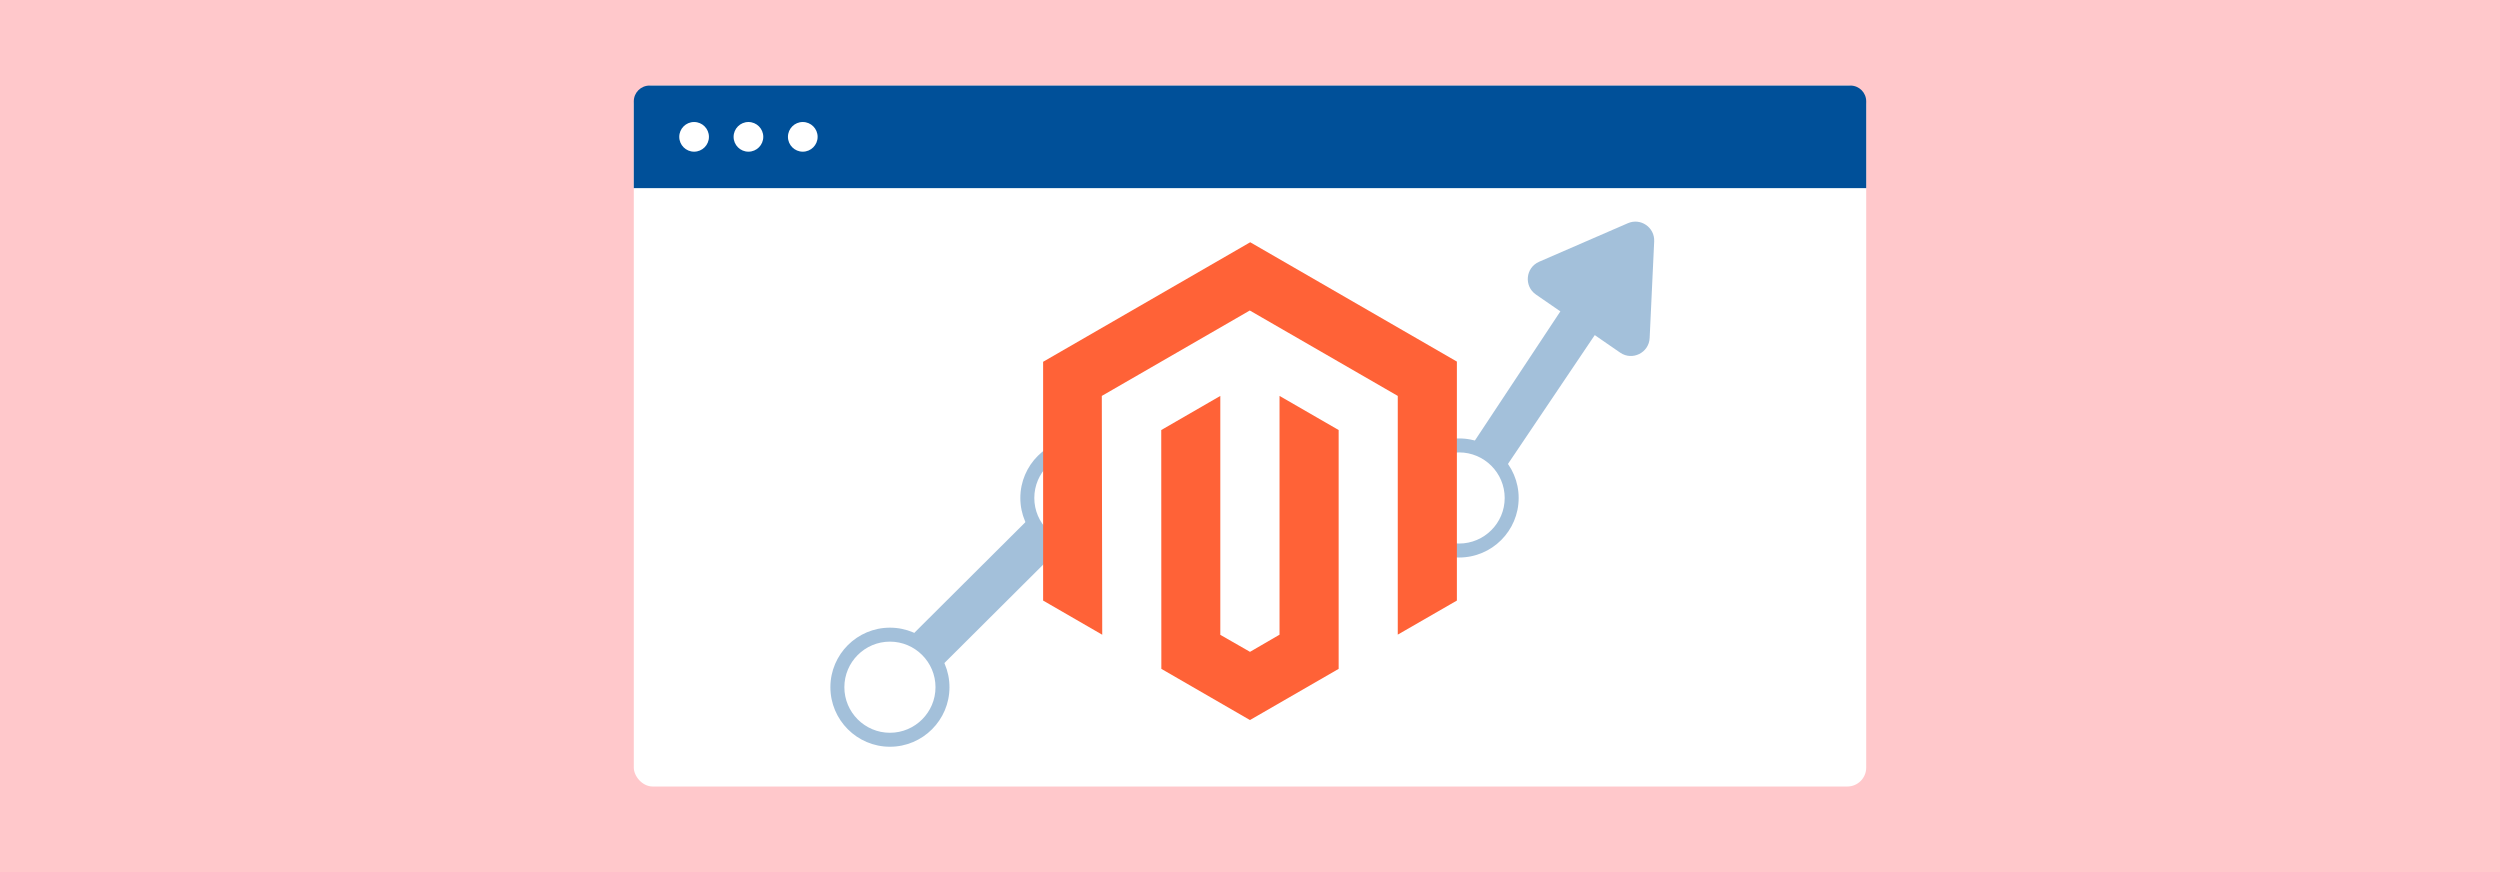 <?xml version="1.0" encoding="UTF-8"?><svg id="Layer_1" xmlns="http://www.w3.org/2000/svg" viewBox="0 0 860 300"><rect y="0" width="860" height="300" style="fill:#ffc8cb;"/><g><g><rect x="218.028" y="29.438" width="423.945" height="241.123" rx="6.493" ry="6.493" style="fill:#fff;"/><g><path d="M223.439,29.438h413.123c2.986,0,5.411,2.425,5.411,5.411v29.862H218.028v-29.862c0-2.986,2.425-5.411,5.411-5.411Z" style="fill:#005099;"/><g><circle cx="238.77" cy="47.075" r="5.104" style="fill:#fff;"/><circle cx="257.463" cy="47.075" r="5.104" style="fill:#fff;"/><circle cx="276.157" cy="47.075" r="5.104" style="fill:#fff;"/></g></g></g><g style="opacity:.36;"><path d="M306.137,243.731c-1.881,0-3.762-.72-5.194-2.158-2.859-2.869-2.849-7.511,.019-10.369l65.34-65.095c1.374-1.369,3.235-2.138,5.175-2.138h127.663l38.98-58.907c2.863-2.863,7.505-2.863,10.369,0,2.864,2.863,2.864,7.505,0,10.369l-41.127,61.055c-1.375,1.375-3.24,2.147-5.184,2.147h-127.671l-63.194,62.958c-1.43,1.425-3.303,2.138-5.175,2.138Z" style="fill:#005099;"/><path d="M529.453,90.046l30.541-13.266c4.396-1.91,9.269,1.453,9.045,6.24l-1.559,33.262c-.238,5.074-5.961,7.909-10.142,5.025l-28.983-19.995c-4.181-2.885-3.562-9.241,1.097-11.265Z" style="fill:#005099;"/><path d="M389.555,171.303c0,9.985-8.094,18.078-18.078,18.078s-18.078-8.094-18.078-18.078,8.094-18.078,18.078-18.078,18.078,8.094,18.078,18.078Z" style="fill:#fff;"/><path d="M371.477,191.785c-11.294,0-20.481-9.188-20.481-20.481s9.188-20.482,20.481-20.482,20.482,9.188,20.482,20.482-9.188,20.481-20.482,20.481Zm0-36.156c-8.644,0-15.675,7.032-15.675,15.675s7.032,15.675,15.675,15.675,15.675-7.032,15.675-15.675-7.032-15.675-15.675-15.675Z" style="fill:#005099;"/><path d="M520.018,171.303c0,9.985-8.094,18.078-18.078,18.078s-18.078-8.094-18.078-18.078,8.094-18.078,18.078-18.078,18.078,8.094,18.078,18.078Z" style="fill:#fff;"/><path d="M501.939,191.785c-11.294,0-20.481-9.188-20.481-20.481s9.188-20.482,20.481-20.482,20.481,9.188,20.481,20.482-9.188,20.481-20.481,20.481Zm0-36.156c-8.644,0-15.675,7.032-15.675,15.675s7.032,15.675,15.675,15.675,15.675-7.032,15.675-15.675-7.032-15.675-15.675-15.675Z" style="fill:#005099;"/><path d="M324.215,236.399c0,9.984-8.094,18.078-18.078,18.078s-18.078-8.094-18.078-18.078,8.094-18.078,18.078-18.078,18.078,8.094,18.078,18.078Z" style="fill:#fff;"/><path d="M306.137,256.881c-11.293,0-20.482-9.188-20.482-20.482s9.188-20.481,20.482-20.481,20.481,9.188,20.481,20.481-9.188,20.482-20.481,20.482Zm0-36.157c-8.644,0-15.676,7.032-15.676,15.675s7.032,15.675,15.676,15.675,15.675-7.032,15.675-15.675-7.032-15.675-15.675-15.675Z" style="fill:#005099;"/></g><rect x="367.19" y="121.977" width="125.719" height="125.719" style="fill:#fff;"/><g><polygon points="430.072 83.335 358.831 124.456 358.831 206.592 379.168 218.349 379.024 136.195 429.928 106.812 480.832 136.195 480.832 218.313 501.169 206.592 501.169 124.385 430.072 83.335" style="fill:#ff6237;"/><polygon points="440.159 218.331 430 224.236 419.787 218.385 419.787 136.195 399.468 147.934 399.504 230.088 429.982 247.696 460.496 230.088 460.496 147.934 440.159 136.195 440.159 218.331" style="fill:#ff6237;"/></g></g></svg>